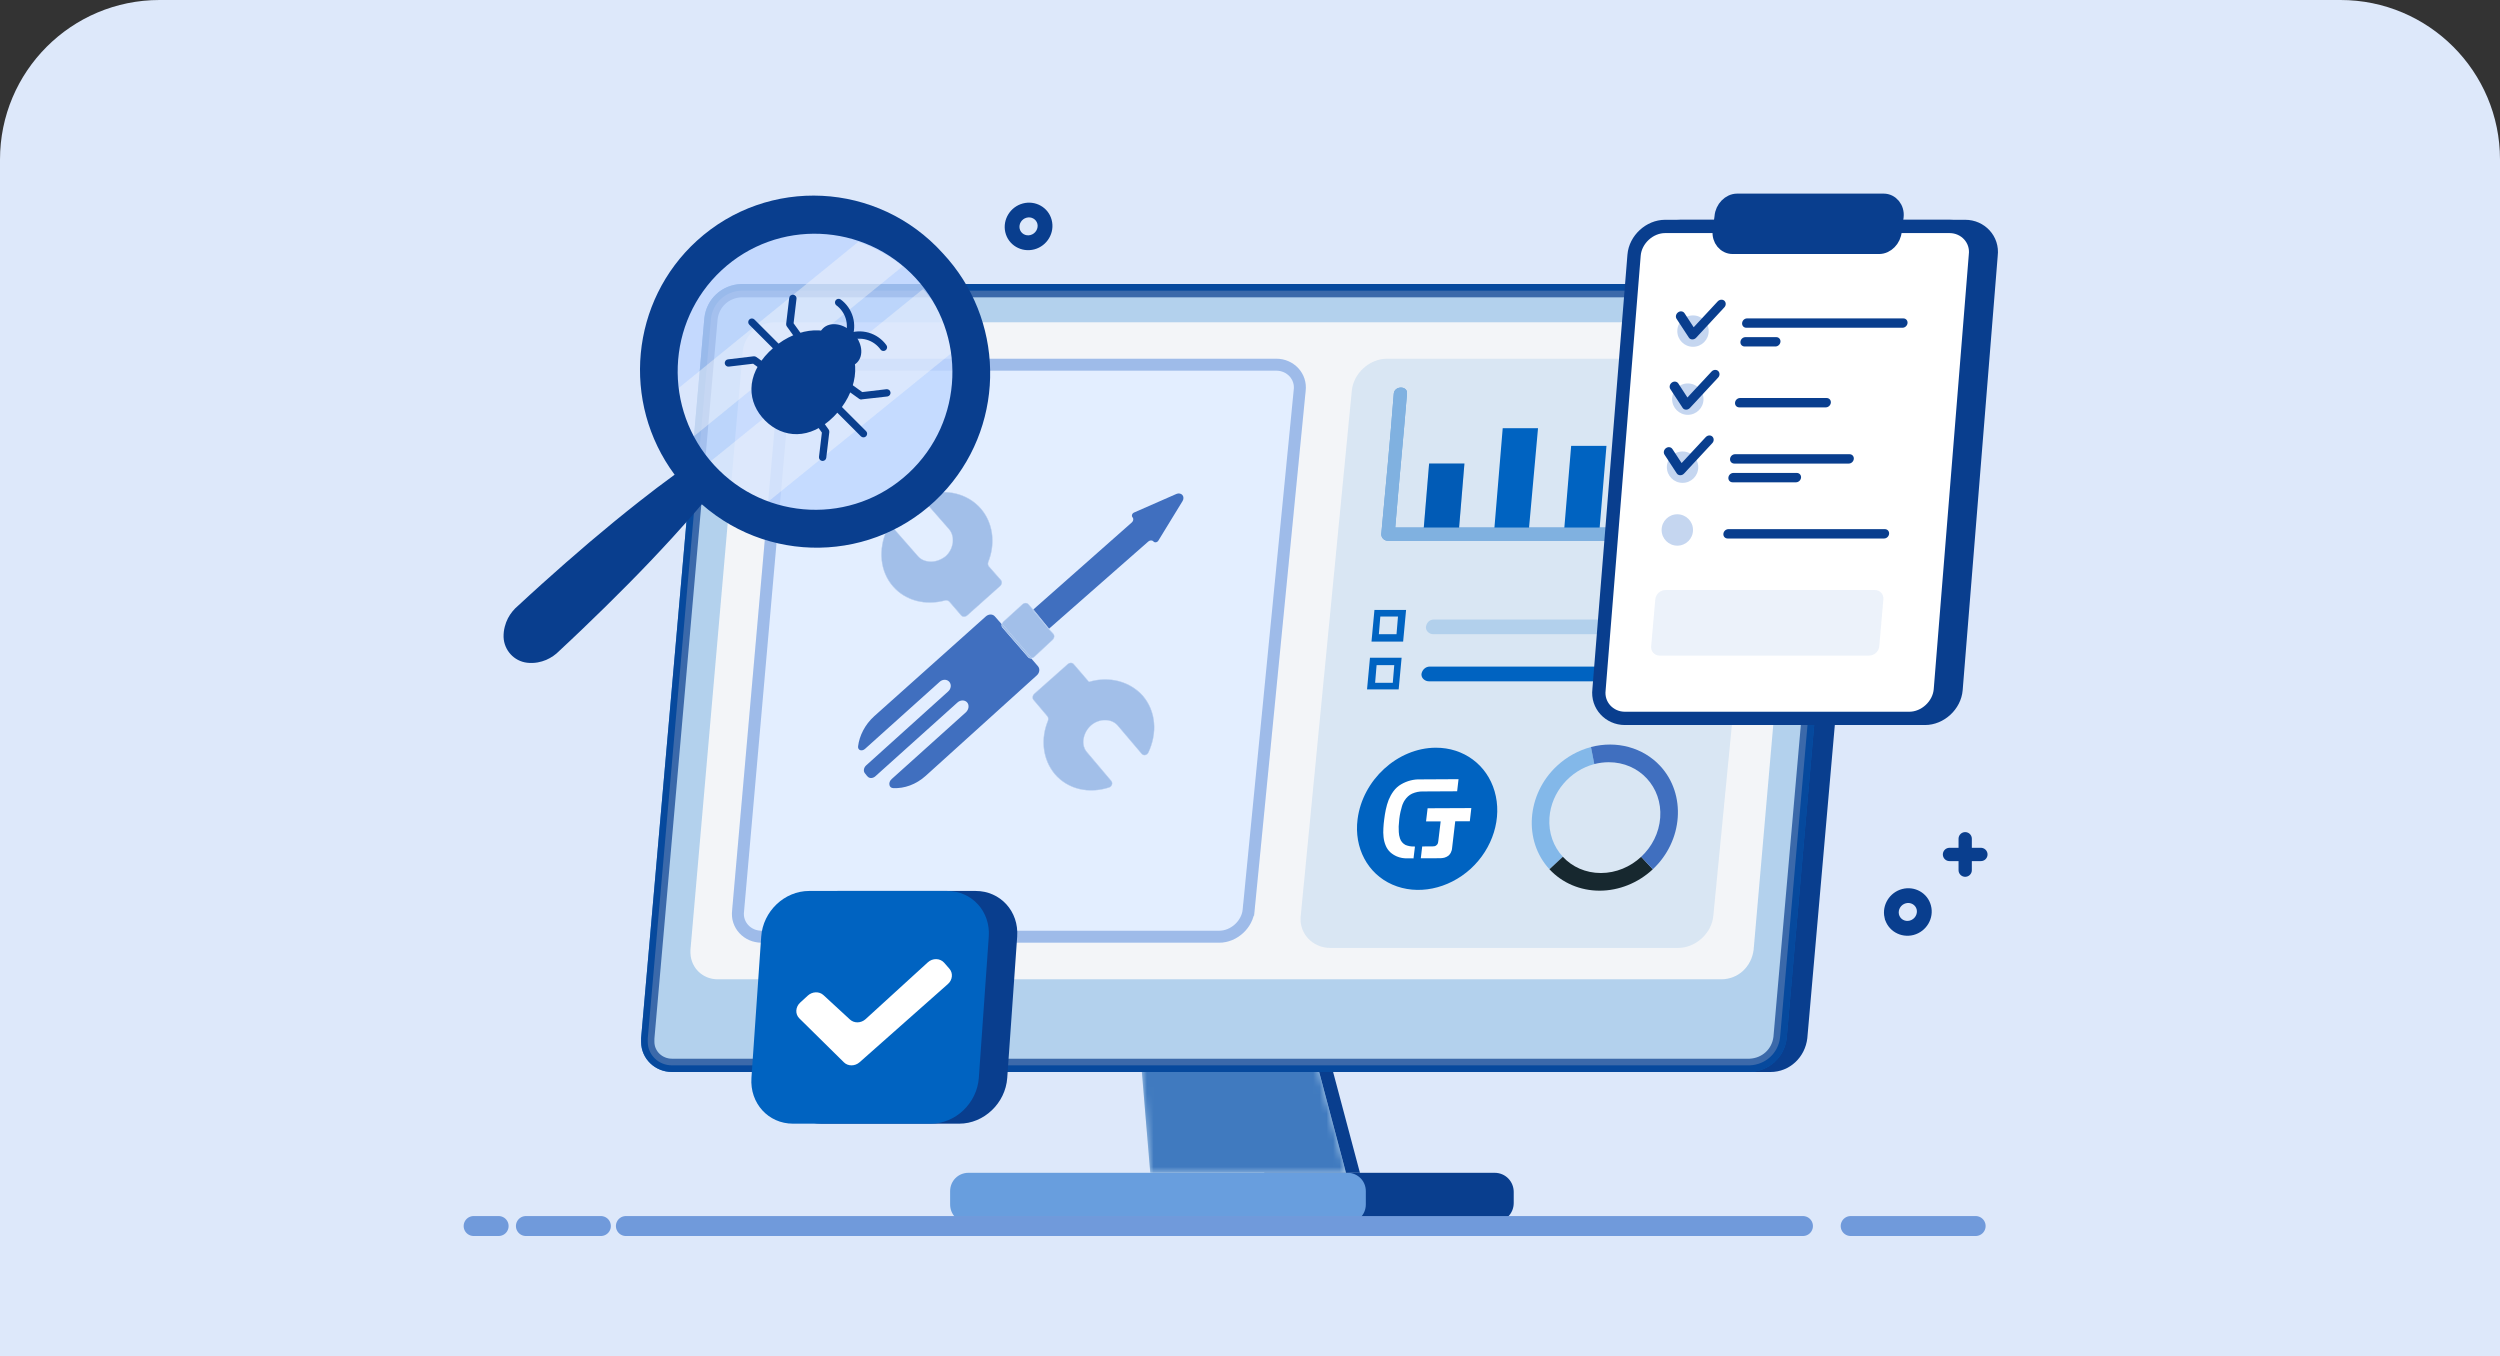 <?xml version="1.0" encoding="UTF-8"?>
<svg xmlns="http://www.w3.org/2000/svg" width="376" height="204" viewBox="0 0 376 204" fill="none">
  <rect x="0" y="0" width="376" height="204" fill="#333333" stroke="none"/>
  <g clip-path="url(#clip0_7510_13367)">
    <path d="M0 24C0 10.745 10.745 0 24 0H352C365.255 0 376 10.745 376 24V204H0V24Z" fill="#DDE8FA"></path>
    <path d="M198.008 176.389H224.787C226.447 176.389 227.664 177.717 227.664 179.266V180.926C227.664 182.585 226.336 183.803 224.787 183.803H198.008V176.389Z" fill="#093E8E"></path>
    <path d="M145.665 176.389H202.654C204.203 176.389 205.42 177.606 205.42 179.155V181.147C205.42 182.696 204.203 183.913 202.654 183.913H145.665C144.116 183.913 142.898 182.696 142.898 181.147V179.155C142.898 177.606 144.116 176.389 145.665 176.389Z" fill="#689EDE"></path>
    <path d="M190.148 176.389H204.534L195.349 141.864H190.148V176.389Z" fill="#093E8E"></path>
    <path d="M202.437 176.389H173.002L170.125 141.864H193.252L202.437 176.389Z" fill="#B2D0EC"></path>
    <mask id="mask0_7510_13367" style="mask-type:alpha" maskUnits="userSpaceOnUse" x="170" y="141" width="33" height="36">
      <path d="M202.429 176.389H172.994L170.117 141.864H193.245L202.429 176.389Z" fill="#B2D0EC"></path>
    </mask>
    <g mask="url(#mask0_7510_13367)">
      <path d="M202.429 176.389H172.994L170.117 141.864H193.245L202.429 176.389Z" fill="#407ABF"></path>
    </g>
    <path d="M276.69 42.714H263.3L252.898 161.229H266.288C269.165 161.229 271.489 159.015 271.821 156.138L281.338 47.804C281.669 45.259 279.899 43.046 277.354 42.714C277.022 42.714 276.911 42.714 276.69 42.714Z" fill="#093E8E"></path>
    <path d="M263.183 161.229H101.07C98.524 161.229 96.422 159.237 96.422 156.692C96.422 156.47 96.422 156.249 96.422 156.138L105.938 47.804C106.27 44.927 108.594 42.825 111.471 42.714H273.585C276.13 42.714 278.233 44.706 278.233 47.251C278.233 47.472 278.233 47.694 278.233 47.804L268.716 156.138C268.384 159.015 266.06 161.118 263.183 161.229Z" fill="#0063C1"></path>
    <path opacity="0.7" d="M267.721 156.037C267.442 158.401 265.545 160.129 263.163 160.229H101.07C99.045 160.229 97.422 158.653 97.422 156.692V156.69V156.689V156.688V156.686V156.685V156.684V156.683V156.681V156.68V156.679V156.677V156.676V156.675V156.674V156.672V156.671V156.67V156.668V156.667V156.666V156.664V156.663V156.662V156.661V156.659V156.658V156.657V156.655V156.654V156.653V156.651V156.65V156.649V156.648V156.646V156.645V156.644V156.642V156.641V156.64V156.639V156.637V156.636V156.635V156.633V156.632V156.631V156.63V156.628V156.627V156.626V156.624V156.623V156.622V156.62V156.619V156.618V156.617V156.615V156.614V156.613V156.611V156.61V156.609V156.608V156.606V156.605V156.604V156.602V156.601V156.6V156.599V156.597V156.596V156.595V156.593V156.592V156.591V156.59V156.588V156.587V156.586V156.584V156.583V156.582V156.581V156.579V156.578V156.577V156.576V156.574V156.573V156.572V156.57V156.569V156.568V156.567V156.565V156.564V156.563V156.562V156.56V156.559V156.558V156.556V156.555V156.554V156.553V156.551V156.55V156.549V156.548V156.546V156.545V156.544V156.543V156.541V156.54V156.539V156.537V156.536V156.535V156.534V156.532V156.531V156.53V156.529V156.527V156.526V156.525V156.524V156.522V156.521V156.52V156.519V156.517V156.516V156.515V156.514V156.512V156.511V156.51V156.509V156.507V156.506V156.505V156.504V156.502V156.501V156.5V156.499V156.497V156.496V156.495V156.494V156.492V156.491V156.49V156.489V156.488V156.486V156.485V156.484V156.483V156.481V156.48V156.479V156.478V156.476V156.475V156.474V156.473V156.472V156.47V156.469V156.468V156.467V156.465V156.464V156.463V156.462V156.461V156.459V156.458V156.457V156.456V156.455V156.453V156.452V156.451V156.45V156.449V156.447V156.446V156.445V156.444V156.442V156.441V156.44V156.439V156.438V156.437V156.435V156.434V156.433V156.432V156.431V156.429V156.428V156.427V156.426V156.425V156.423V156.422V156.421V156.42V156.419V156.418V156.416V156.415V156.414V156.413V156.412V156.41V156.409V156.408V156.407V156.406V156.405V156.403V156.402V156.401V156.4V156.399V156.398V156.396V156.395V156.394V156.393V156.392V156.391V156.39V156.388V156.387V156.386V156.385V156.384V156.383V156.381V156.38V156.379V156.378V156.377V156.376V156.375V156.374V156.372V156.371V156.37V156.369V156.368V156.367V156.366V156.364V156.363V156.362V156.361V156.36V156.359V156.358V156.357V156.356V156.354V156.353V156.352V156.351V156.35V156.349V156.348V156.347V156.346V156.344V156.343V156.342V156.341V156.34V156.339V156.338V156.337V156.336V156.335V156.334V156.332V156.331V156.33V156.329V156.328V156.327V156.326V156.325V156.324V156.323V156.322V156.321V156.32V156.318V156.317V156.316V156.315V156.314V156.313V156.312V156.311V156.31V156.309V156.308V156.307V156.306V156.305V156.304V156.303V156.302V156.301V156.3V156.299V156.297V156.296V156.295V156.294V156.293V156.292V156.291V156.29V156.289V156.288V156.287V156.286V156.285V156.284V156.283V156.282V156.281V156.28V156.279V156.278V156.277V156.276V156.275V156.274V156.273V156.272V156.271V156.27V156.269V156.268V156.267V156.266V156.265V156.264V156.263V156.262V156.261V156.26V156.259V156.258V156.257V156.256V156.256V156.255V156.254V156.253V156.252V156.251V156.25V156.249V156.248V156.247V156.246V156.245V156.244V156.243V156.242V156.241V156.24V156.239V156.239V156.238V156.237V156.236V156.235V156.234V156.233V156.232V156.231V156.23V156.229V156.228V156.228V156.227V156.226V156.225V156.224V156.223V156.222V156.221V156.22V156.219V156.219V156.218V156.217V156.216V156.215V156.214V156.213V156.212V156.212V156.211V156.21V156.209V156.208V156.207V156.206V156.206V156.205V156.204V156.203V156.202V156.201V156.2V156.2V156.199V156.198V156.197V156.196V156.195V156.195V156.194V156.193V156.192V156.191V156.19V156.19V156.189V156.188V156.187V156.186V156.186V156.185V156.184V156.183V156.182V156.182V156.181L106.933 47.906C107.212 45.542 109.11 43.814 111.491 43.714H273.585C275.61 43.714 277.233 45.289 277.233 47.251V47.252V47.254V47.255V47.256V47.258V47.259V47.26V47.261V47.263V47.264V47.265V47.267V47.268V47.269V47.27V47.272V47.273V47.274V47.276V47.277V47.278V47.28V47.281V47.282V47.283V47.285V47.286V47.287V47.289V47.29V47.291V47.292V47.294V47.295V47.296V47.298V47.299V47.3V47.302V47.303V47.304V47.306V47.307V47.308V47.309V47.311V47.312V47.313V47.315V47.316V47.317V47.318V47.32V47.321V47.322V47.324V47.325V47.326V47.327V47.329V47.33V47.331V47.333V47.334V47.335V47.336V47.338V47.339V47.34V47.342V47.343V47.344V47.345V47.347V47.348V47.349V47.351V47.352V47.353V47.354V47.356V47.357V47.358V47.359V47.361V47.362V47.363V47.365V47.366V47.367V47.368V47.37V47.371V47.372V47.374V47.375V47.376V47.377V47.379V47.38V47.381V47.383V47.384V47.385V47.386V47.388V47.389V47.39V47.391V47.393V47.394V47.395V47.396V47.398V47.399V47.4V47.401V47.403V47.404V47.405V47.407V47.408V47.409V47.41V47.412V47.413V47.414V47.415V47.417V47.418V47.419V47.42V47.422V47.423V47.424V47.425V47.427V47.428V47.429V47.43V47.432V47.433V47.434V47.435V47.437V47.438V47.439V47.44V47.442V47.443V47.444V47.445V47.447V47.448V47.449V47.45V47.452V47.453V47.454V47.455V47.456V47.458V47.459V47.46V47.461V47.463V47.464V47.465V47.466V47.468V47.469V47.47V47.471V47.472V47.474V47.475V47.476V47.477V47.478V47.48V47.481V47.482V47.483V47.484V47.486V47.487V47.488V47.489V47.491V47.492V47.493V47.494V47.495V47.497V47.498V47.499V47.5V47.501V47.503V47.504V47.505V47.506V47.507V47.509V47.51V47.511V47.512V47.513V47.515V47.516V47.517V47.518V47.519V47.52V47.522V47.523V47.524V47.525V47.526V47.528V47.529V47.53V47.531V47.532V47.533V47.535V47.536V47.537V47.538V47.539V47.541V47.542V47.543V47.544V47.545V47.546V47.547V47.549V47.55V47.551V47.552V47.553V47.554V47.556V47.557V47.558V47.559V47.56V47.561V47.562V47.563V47.565V47.566V47.567V47.568V47.569V47.57V47.572V47.573V47.574V47.575V47.576V47.577V47.578V47.579V47.581V47.582V47.583V47.584V47.585V47.586V47.587V47.588V47.589V47.59V47.592V47.593V47.594V47.595V47.596V47.597V47.598V47.599V47.6V47.602V47.603V47.604V47.605V47.606V47.607V47.608V47.609V47.61V47.611V47.612V47.614V47.615V47.616V47.617V47.618V47.619V47.62V47.621V47.622V47.623V47.624V47.625V47.626V47.627V47.629V47.63V47.631V47.632V47.633V47.634V47.635V47.636V47.637V47.638V47.639V47.64V47.641V47.642V47.643V47.644V47.645V47.646V47.647V47.648V47.649V47.65V47.651V47.653V47.654V47.654V47.656V47.657V47.658V47.659V47.66V47.661V47.662V47.663V47.664V47.665V47.666V47.667V47.668V47.669V47.67V47.671V47.672V47.673V47.674V47.675V47.675V47.676V47.678V47.678V47.679V47.68V47.681V47.682V47.683V47.684V47.685V47.686V47.687V47.688V47.689V47.69V47.691V47.692V47.693V47.694V47.695V47.696V47.697V47.698V47.699V47.7V47.7V47.701V47.702V47.703V47.704V47.705V47.706V47.707V47.708V47.709V47.71V47.711V47.712V47.712V47.713V47.714V47.715V47.716V47.717V47.718V47.719V47.72V47.721V47.721V47.722V47.723V47.724V47.725V47.726V47.727V47.728V47.729V47.729V47.73V47.731V47.732V47.733V47.734V47.735V47.736V47.736V47.737V47.738V47.739V47.74V47.741V47.742V47.742V47.743V47.744V47.745V47.746V47.746V47.747V47.748V47.749V47.75V47.751V47.751V47.752V47.753V47.754V47.755V47.755V47.756V47.757V47.758V47.759V47.76V47.76V47.761V47.762V47.763L267.721 156.037Z" fill="white" stroke="#093E8E" stroke-width="2"></path>
    <path opacity="0.9" d="M258.875 147.286H107.938C105.725 147.286 103.954 145.626 103.844 143.413C103.844 143.191 103.844 143.081 103.844 142.859L111.7 52.895C111.922 50.46 114.024 48.468 116.459 48.468H267.507C269.72 48.468 271.49 50.128 271.601 52.341C271.601 52.563 271.601 52.673 271.601 52.895L263.744 142.859C263.412 145.405 261.42 147.286 258.875 147.286Z" fill="#FAFAFA"></path>
    <path opacity="0.4" d="M252.377 142.567H200.062C197.407 142.567 195.304 140.354 195.636 137.698L203.309 58.818C203.53 56.163 205.965 53.949 208.621 53.949H260.935C263.591 53.949 265.693 56.163 265.361 58.818L257.688 137.698C257.467 140.354 255.032 142.567 252.377 142.567Z" fill="#B2D0EC"></path>
    <path fill-rule="evenodd" clip-rule="evenodd" d="M215.929 112.455C220.129 112.438 223.629 115.018 224.787 119.007C225.954 123.002 224.539 127.599 221.18 130.676C217.804 133.738 213.164 134.685 209.421 133.047C205.695 131.424 203.625 127.523 204.179 123.208C204.933 117.298 210.19 112.483 215.929 112.455Z" fill="#0063C1"></path>
    <path fill-rule="evenodd" clip-rule="evenodd" d="M213.9 127.306C213.829 127.898 213.759 128.491 213.688 129.087C214.676 129.084 215.668 129.08 216.664 129.076C216.856 129.072 217.054 129.035 217.244 128.992C217.453 128.928 217.648 128.838 217.827 128.709C217.967 128.589 218.092 128.444 218.183 128.28C218.304 128.048 218.383 127.785 218.396 127.533C218.551 126.199 218.709 124.86 218.868 123.517C219.599 123.514 220.329 123.513 221.06 123.514C221.136 122.852 221.212 122.192 221.288 121.534C219.096 121.539 216.904 121.549 214.712 121.563C214.632 122.226 214.554 122.884 214.478 123.537C215.209 123.539 215.941 123.537 216.676 123.534C216.56 124.521 216.442 125.508 216.321 126.496C216.313 126.595 216.293 126.703 216.265 126.804C216.231 126.918 216.163 127.021 216.068 127.099C215.986 127.183 215.883 127.241 215.778 127.267C215.679 127.285 215.573 127.297 215.474 127.296C214.947 127.302 214.422 127.305 213.9 127.306ZM212.593 129.099C212.667 128.503 212.74 127.909 212.811 127.317C212.753 127.312 212.695 127.31 212.638 127.313C212.193 127.324 211.77 127.24 211.383 127.081C210.987 126.87 210.69 126.528 210.554 126.091C210.451 125.785 210.388 125.47 210.377 125.139C210.358 124.902 210.356 124.623 210.36 124.312C210.379 123.926 210.407 123.56 210.453 123.18C210.493 122.807 210.56 122.445 210.64 122.076C210.71 121.755 210.788 121.479 210.856 121.256C210.913 121.068 210.982 120.879 211.079 120.694C211.133 120.579 211.199 120.456 211.286 120.339C211.556 119.92 211.937 119.575 212.377 119.366C212.903 119.14 213.462 119.017 214.007 119.035C215.721 119.024 217.436 119.015 219.154 119.008C219.22 118.404 219.29 117.797 219.364 117.188C217.447 117.196 215.529 117.207 213.612 117.22C212.634 117.185 211.631 117.437 210.729 117.962C210.284 118.218 209.897 118.57 209.581 118.997C209.283 119.404 209.041 119.841 208.853 120.302C208.672 120.782 208.525 121.267 208.425 121.763C208.318 122.259 208.245 122.753 208.184 123.24C208.133 123.661 208.077 124.101 208.061 124.553C208.031 124.998 208.035 125.449 208.084 125.877C208.127 126.312 208.229 126.738 208.389 127.127C208.544 127.53 208.788 127.888 209.096 128.177C209.382 128.44 209.719 128.647 210.086 128.807C210.582 129.013 211.119 129.117 211.682 129.094C211.988 129.095 212.291 129.097 212.593 129.099Z" fill="white"></path>
    <path d="M234.004 129.843L235.055 128.862C233.655 127.354 232.873 125.27 233.038 122.969C233.314 119.113 236.166 115.868 239.791 114.918L239.529 113.578L239.288 112.353C237.388 112.854 235.619 113.834 234.158 115.197C229.589 119.461 229.087 126.476 233.044 130.739L234.004 129.843Z" fill="#83B8E9"></path>
    <path d="M248.581 130.739L247.548 129.627L246.836 128.86C245.222 130.368 243.071 131.302 240.77 131.302C238.468 131.302 236.451 130.371 235.051 128.862L234.228 129.631L233.039 130.739C234.952 132.8 237.664 133.958 240.579 133.958C243.491 133.958 246.372 132.8 248.581 130.739Z" fill="#17282F"></path>
    <path d="M248.579 130.739C253.144 126.476 253.647 119.461 249.693 115.197C247.118 112.427 243.141 111.34 239.281 112.353L239.578 113.868H239.578L239.784 114.918C240.485 114.735 241.217 114.638 241.962 114.638C246.562 114.638 250.026 118.368 249.696 122.969C249.531 125.27 248.449 127.351 246.833 128.86L247.746 129.843H247.747L248.579 130.739Z" fill="#406FBF"></path>
    <path d="M219.366 80.338H214.055L214.94 69.715H220.251L219.366 80.338Z" fill="#0063C1"></path>
    <path opacity="0.2" d="M219.366 80.338H214.055L214.94 69.715H220.251L219.366 80.338Z" fill="#093E8E"></path>
    <path d="M229.881 80.338H224.68L226.008 64.403H231.319L229.881 80.338Z" fill="#0063C1"></path>
    <path d="M240.507 80.338H235.195L236.302 67.059H241.613L240.507 80.338Z" fill="#0063C1"></path>
    <path d="M251.007 80.338H245.695L247.577 59.202H252.888L251.007 80.338Z" fill="#0063C1"></path>
    <path opacity="0.4" d="M251.007 80.338H245.695L247.577 59.202H252.888L251.007 80.338Z" fill="#093E8E"></path>
    <path d="M256.321 79.342H209.845C210.398 72.592 211.062 65.952 211.615 59.202C211.726 57.985 209.734 57.985 209.623 59.202C209.07 66.284 208.406 73.256 207.742 80.338C207.742 80.891 208.185 81.334 208.738 81.334H256.321C256.874 81.334 257.317 80.891 257.317 80.338C257.317 79.674 256.874 79.342 256.321 79.342Z" fill="#0063C1"></path>
    <path opacity="0.5" d="M256.321 79.342H209.845C210.398 72.592 211.062 65.952 211.615 59.202C211.726 57.985 209.734 57.985 209.623 59.202C209.07 66.284 208.406 73.256 207.742 80.338C207.742 80.891 208.185 81.334 208.738 81.334H256.321C256.874 81.334 257.317 80.891 257.317 80.338C257.317 79.674 256.874 79.342 256.321 79.342Z" fill="white"></path>
    <path d="M211.032 96.494H206.273L206.716 91.736H211.474L211.032 96.494ZM207.38 95.387H210.036L210.257 92.731H207.601L207.38 95.387Z" fill="#0063C1"></path>
    <path d="M210.36 103.687H205.602L206.044 98.928H210.802L210.36 103.687ZM206.819 102.691H209.475L209.696 100.035H207.04L206.819 102.691Z" fill="#0063C1"></path>
    <path d="M215.568 95.387C215.014 95.387 214.461 94.945 214.461 94.391V94.281C214.572 93.617 215.014 93.174 215.678 93.174H255.337C255.89 93.174 256.444 93.617 256.444 94.17V94.281C256.333 94.945 255.89 95.387 255.226 95.387H215.568Z" fill="#B2D0EC"></path>
    <path d="M214.896 102.469C214.342 102.469 213.789 102.027 213.789 101.473V101.363C213.9 100.699 214.453 100.256 215.006 100.256H250.903C251.456 100.256 252.009 100.699 252.009 101.252V101.363C251.899 102.027 251.456 102.469 250.792 102.469H214.896Z" fill="#0063C1"></path>
    <path d="M183.383 141.78H114.539C111.883 141.78 109.781 139.567 110.113 136.911L116.998 58.818C117.22 56.163 119.654 53.949 122.31 53.949H191.941C194.597 53.949 196.699 56.163 196.367 58.818L188.694 136.911C188.473 139.567 186.038 141.78 183.383 141.78Z" fill="#E3EEFF"></path>
    <path d="M111.006 137.023L111.008 137.006L111.009 136.99L117.895 58.897L117.895 58.897L117.895 58.893C118.077 56.709 120.117 54.849 122.31 54.849H191.941C194.095 54.849 195.734 56.626 195.474 58.707L195.473 58.718L195.471 58.73L187.799 136.823L187.798 136.823L187.797 136.836C187.615 139.02 185.576 140.88 183.383 140.88H114.539C112.385 140.88 110.746 139.103 111.006 137.023Z" stroke="#709ADB" stroke-opacity="0.6" stroke-width="1.8" stroke-miterlimit="10"></path>
    <path d="M283.92 137.9L283.921 137.9C284.294 139.578 285.996 140.573 287.675 140.136L287.675 140.136L287.678 140.135C289.35 139.687 290.37 137.961 289.929 136.314C289.505 134.688 287.822 133.763 286.203 134.197C284.587 134.63 283.56 136.271 283.92 137.9ZM286.507 135.371C287.495 135.107 288.491 135.678 288.746 136.627C289.001 137.611 288.387 138.668 287.359 138.943C286.339 139.216 285.335 138.607 285.112 137.623C284.892 136.646 285.51 135.639 286.507 135.371Z" fill="#093E8E" stroke="#093E8E"></path>
    <path d="M295.565 126.148L295.565 130.871M297.926 128.51H293.203" stroke="#093E8E" stroke-width="2" stroke-linecap="round"></path>
    <path d="M278.252 32.481L278.252 37.204M280.613 34.843H275.891" stroke="#093E8E" stroke-width="2" stroke-linecap="round"></path>
    <path d="M151.678 34.788L151.678 34.788C152.052 36.466 153.754 37.461 155.432 37.023L155.432 37.023L155.436 37.023C157.108 36.574 158.127 34.849 157.687 33.202C157.263 31.576 155.58 30.651 153.961 31.085C152.345 31.518 151.318 33.159 151.678 34.788ZM154.265 32.259C155.253 31.994 156.249 32.566 156.504 33.515C156.759 34.499 156.145 35.556 155.117 35.831C154.097 36.104 153.093 35.495 152.87 34.511C152.65 33.534 153.268 32.526 154.265 32.259Z" fill="#093E8E" stroke="#093E8E"></path>
    <path d="M71.234 184.395L74.994 184.395M297.137 184.395L278.341 184.395M271.164 184.395L94.132 184.395M79.095 184.395L90.373 184.395" stroke="#709ADB" stroke-width="3" stroke-linecap="round"></path>
    <path d="M289.52 108.045H246.741C244.407 108.045 242.559 106.082 242.851 103.726L248.124 38.374C248.319 36.019 250.458 34.056 252.793 34.056H295.572C297.906 34.056 299.754 36.019 299.462 38.374L294.189 103.726C293.995 106.082 291.855 108.045 289.52 108.045Z" fill="#093E8E" stroke="#093E8E" stroke-width="2" stroke-miterlimit="10"></path>
    <path d="M287.161 108.045H244.382C242.048 108.045 240.2 106.082 240.491 103.726L245.765 38.374C245.959 36.019 248.099 34.056 250.433 34.056H293.213C295.547 34.056 297.395 36.019 297.103 38.374L291.83 103.726C291.635 106.082 289.495 108.045 287.161 108.045Z" fill="white" stroke="#093E8E" stroke-width="2" stroke-miterlimit="10"></path>
    <circle opacity="0.4" cx="254.627" cy="49.798" r="2.361" fill="#709ADB"></circle>
    <circle opacity="0.4" cx="253.846" cy="60.03" r="2.361" fill="#709ADB"></circle>
    <circle opacity="0.4" cx="253.057" cy="70.263" r="2.361" fill="#709ADB"></circle>
    <circle opacity="0.4" cx="252.268" cy="79.708" r="2.361" fill="#709ADB"></circle>
    <path d="M282.62 37.204H260.582C259.38 37.204 258.428 36.082 258.578 34.736L258.862 32.588C258.962 31.242 260.064 30.12 261.267 30.12H283.305C284.507 30.12 285.459 31.242 285.309 32.588L285.025 34.736C284.925 36.082 283.823 37.204 282.62 37.204Z" fill="#093E8E" stroke="#093E8E" stroke-width="2" stroke-miterlimit="10"></path>
    <path d="M262.013 48.591C262.048 48.197 262.377 47.887 262.769 47.887C271.383 47.887 277.638 47.887 286.257 47.887C286.642 47.887 286.929 48.197 286.894 48.591C286.859 48.978 286.516 49.295 286.131 49.295C277.517 49.295 271.262 49.295 262.643 49.295C262.258 49.295 261.978 48.978 262.013 48.591Z" fill="#093E8E"></path>
    <path d="M261.76 51.408C261.795 51.014 262.132 50.704 262.524 50.704C264.849 50.704 264.815 50.704 267.145 50.704C267.53 50.704 267.817 51.014 267.782 51.408C267.747 51.796 267.404 52.113 267.019 52.113C264.694 52.113 264.728 52.113 262.398 52.113C262.006 52.113 261.725 51.796 261.76 51.408Z" fill="#093E8E"></path>
    <path d="M259.197 80.287C259.232 79.892 259.568 79.582 259.961 79.582C268.589 79.582 274.855 79.582 283.483 79.582C283.869 79.582 284.156 79.892 284.121 80.287C284.086 80.674 283.75 80.991 283.364 80.991C274.732 80.991 268.463 80.991 259.835 80.991C259.442 80.991 259.162 80.674 259.197 80.287Z" fill="#093E8E"></path>
    <path d="M260.948 60.565C260.983 60.17 261.319 59.861 261.711 59.861C266.833 59.861 269.596 59.861 274.722 59.861C275.108 59.861 275.395 60.17 275.36 60.565C275.325 60.952 274.981 61.269 274.603 61.269C269.477 61.269 266.712 61.269 261.585 61.269C261.193 61.269 260.913 60.952 260.948 60.565Z" fill="#093E8E"></path>
    <path d="M259.947 71.834C259.982 71.44 260.318 71.13 260.71 71.13C264.674 71.13 266.276 71.13 270.24 71.13C270.618 71.13 270.913 71.44 270.878 71.834C270.842 72.222 270.499 72.539 270.114 72.539C266.15 72.539 264.548 72.539 260.584 72.539C260.192 72.539 259.912 72.222 259.947 71.834Z" fill="#093E8E"></path>
    <path d="M260.199 69.017C260.234 68.623 260.57 68.313 260.962 68.313C267.484 68.313 271.648 68.313 278.175 68.313C278.56 68.313 278.847 68.623 278.812 69.017C278.777 69.404 278.441 69.721 278.056 69.721C271.529 69.721 267.363 69.721 260.836 69.721C260.444 69.721 260.164 69.404 260.199 69.017Z" fill="#093E8E"></path>
    <path d="M248.957 90.147C249.027 89.365 249.714 88.739 250.484 88.739C260.98 88.739 271.48 88.739 281.985 88.739C282.755 88.739 283.329 89.365 283.259 90.147C283.054 92.495 282.848 94.843 282.643 97.191C282.58 97.966 281.894 98.599 281.123 98.599C270.614 98.599 260.109 98.599 249.609 98.599C248.838 98.599 248.264 97.966 248.334 97.191C248.539 94.843 248.747 92.495 248.957 90.147Z" fill="#709ADB" fill-opacity="0.13"></path>
    <path fill-rule="evenodd" clip-rule="evenodd" d="M259.343 45.231C259.616 45.485 259.616 45.929 259.343 46.224C257.924 47.751 256.507 49.277 255.092 50.803C254.938 50.965 254.728 51.056 254.518 51.049C254.301 51.049 254.119 50.944 254.007 50.775C253.39 49.835 252.774 48.896 252.158 47.957C251.955 47.64 252.06 47.204 252.389 46.971C252.718 46.732 253.145 46.795 253.355 47.112C253.813 47.812 254.27 48.514 254.728 49.218C255.937 47.917 257.146 46.617 258.356 45.316C258.629 45.034 259.077 44.992 259.343 45.231Z" fill="#093E8E"></path>
    <path fill-rule="evenodd" clip-rule="evenodd" d="M258.412 55.797C258.678 56.05 258.685 56.494 258.405 56.79C256.99 58.316 255.573 59.842 254.154 61.368C254 61.53 253.789 61.621 253.579 61.614C253.362 61.614 253.173 61.509 253.068 61.34C252.452 60.401 251.836 59.461 251.219 58.522C251.016 58.205 251.121 57.769 251.45 57.536C251.773 57.297 252.207 57.36 252.417 57.67C252.874 58.374 253.332 59.079 253.789 59.783C255.003 58.482 256.213 57.182 257.417 55.881C257.69 55.585 258.139 55.543 258.412 55.797Z" fill="#093E8E"></path>
    <path fill-rule="evenodd" clip-rule="evenodd" d="M257.536 65.657C257.802 65.911 257.809 66.355 257.529 66.65C256.11 68.177 254.693 69.703 253.278 71.229C253.124 71.391 252.914 71.482 252.704 71.475C252.487 71.475 252.298 71.37 252.186 71.201C251.574 70.261 250.96 69.322 250.344 68.383C250.141 68.066 250.239 67.629 250.568 67.397C250.897 67.158 251.324 67.221 251.534 67.538C251.997 68.237 252.457 68.939 252.914 69.644C254.123 68.343 255.333 67.043 256.542 65.742C256.822 65.446 257.263 65.404 257.536 65.657Z" fill="#093E8E"></path>
    <g clip-path="url(#clip1_7510_13367)">
      <path fill-rule="evenodd" clip-rule="evenodd" d="M155.368 91.656C155.339 91.686 155.339 91.716 155.358 91.736C156.162 92.689 156.962 93.649 157.759 94.616C157.759 94.626 157.779 94.626 157.779 94.616C157.753 94.576 157.723 94.543 157.691 94.516C156.92 93.563 156.145 92.609 155.368 91.656Z" fill="#A2BFE9"></path>
      <path d="M155.564 98.756C155.437 98.876 155.299 98.936 155.152 98.956C153.682 97.249 152.209 95.543 150.733 93.836C150.772 93.716 150.84 93.586 150.948 93.496C151.896 92.636 152.84 91.776 153.78 90.916C154.055 90.656 154.457 90.656 154.672 90.916C154.881 91.163 155.094 91.409 155.309 91.656C155.309 91.669 155.312 91.673 155.319 91.666C155.299 91.696 155.309 91.736 155.319 91.766C156.123 92.726 156.926 93.683 157.73 94.636C157.73 94.666 157.749 94.666 157.759 94.666C157.968 94.886 158.174 95.106 158.377 95.326C158.612 95.556 158.563 95.956 158.288 96.206C157.387 97.053 156.479 97.903 155.564 98.756Z" fill="#A2BFE9"></path>
      <path d="M172.714 81.436C167.729 85.803 162.754 90.173 157.789 94.546C157.769 94.533 157.749 94.513 157.73 94.486C156.965 93.546 156.198 92.603 155.427 91.656C160.353 87.296 165.289 82.933 170.235 78.566C170.47 78.356 170.519 78.016 170.333 77.806C170.146 77.586 170.254 77.226 170.558 77.086C172.688 76.153 174.814 75.219 176.938 74.286C177.271 74.146 177.624 74.216 177.83 74.446C178.035 74.676 178.045 75.056 177.859 75.356L174.213 81.316C174.047 81.586 173.665 81.656 173.478 81.436C173.292 81.226 172.959 81.226 172.714 81.436Z" fill="#406FBF"></path>
      <path d="M142.236 83.676C143.461 82.586 143.696 80.656 142.746 79.576C141.524 78.176 140.299 76.776 139.071 75.376C138.806 75.076 138.963 74.576 139.384 74.446C142.295 73.506 145.49 74.226 147.479 76.486C149.361 78.656 149.713 81.726 148.616 84.496C148.528 84.756 148.547 85.026 148.714 85.216C149.315 85.903 149.913 86.586 150.507 87.266C150.713 87.496 150.664 87.896 150.399 88.146C148.746 89.606 147.097 91.073 145.45 92.546C145.186 92.776 144.784 92.776 144.578 92.526C143.984 91.853 143.392 91.169 142.804 90.476C142.638 90.296 142.363 90.236 142.099 90.296C139.237 91.066 136.229 90.356 134.337 88.186C132.348 85.916 132.093 82.616 133.416 79.706C133.602 79.286 134.122 79.196 134.396 79.506C135.611 80.893 136.83 82.279 138.051 83.666C138.532 84.226 139.227 84.486 140.031 84.486C140.766 84.496 141.521 84.226 142.236 83.676Z" fill="#A2BFE9"></path>
      <path d="M154.613 98.836C154.741 98.986 154.917 99.056 155.113 99.046C155.446 99.433 155.783 99.823 156.123 100.216C156.436 100.596 156.358 101.196 155.946 101.566C150.36 106.606 144.791 111.643 139.237 116.676C137.777 117.996 136.013 118.606 134.367 118.536C134.014 118.526 133.808 118.316 133.769 118.036C133.71 117.756 133.828 117.416 134.112 117.166C137.823 113.819 141.543 110.473 145.274 107.126C145.715 106.706 145.803 106.046 145.46 105.646C145.107 105.246 144.451 105.246 144 105.656C139.884 109.349 135.775 113.043 131.672 116.736C131.309 117.076 130.78 117.116 130.496 116.796L130.388 116.686C130.27 116.546 130.162 116.406 130.055 116.266C129.81 115.926 129.927 115.416 130.29 115.096C134.38 111.403 138.479 107.706 142.589 104.006C143.049 103.616 143.128 102.956 142.775 102.546C142.422 102.136 141.766 102.136 141.325 102.546C137.574 105.906 133.834 109.266 130.104 112.626C129.868 112.846 129.594 112.886 129.369 112.826C129.163 112.746 129.016 112.546 129.055 112.246C129.251 110.666 130.074 108.986 131.485 107.716C137.071 102.716 142.667 97.713 148.273 92.706C148.704 92.326 149.302 92.336 149.615 92.696C149.955 93.096 150.298 93.486 150.644 93.866C150.595 94.076 150.635 94.276 150.782 94.426C152.056 95.899 153.333 97.369 154.613 98.836Z" fill="#406FBF"></path>
      <path d="M157.544 107.706C156.845 106.886 156.149 106.066 155.456 105.246C155.25 105.016 155.299 104.616 155.574 104.366L160.591 99.906C160.866 99.656 161.258 99.666 161.464 99.906C162.208 100.766 162.95 101.626 163.688 102.486C163.747 102.556 163.835 102.586 163.933 102.536C163.943 102.526 163.953 102.526 163.953 102.526C166.805 101.726 169.882 102.456 171.861 104.676C173.861 107.026 174.057 110.256 172.704 113.166C172.508 113.576 171.989 113.676 171.724 113.366L168.118 109.106C167.187 108.016 165.295 108.006 164.07 109.106C162.845 110.196 162.483 112.116 163.502 113.206C164.711 114.626 165.916 116.046 167.118 117.466C167.383 117.776 167.216 118.286 166.795 118.416C163.786 119.386 160.621 118.726 158.641 116.376C156.848 114.166 156.505 111.166 157.622 108.446C157.72 108.176 157.7 107.906 157.544 107.706Z" fill="#A2BFE9"></path>
      <path fill-rule="evenodd" clip-rule="evenodd" d="M148.665 84.506C149.762 81.726 149.4 78.636 147.518 76.466C145.519 74.186 142.305 73.456 139.374 74.406C138.914 74.536 138.757 75.086 139.041 75.406C140.269 76.806 141.494 78.203 142.716 79.596C143.657 80.686 143.422 82.566 142.207 83.646C141.511 84.186 140.756 84.446 140.041 84.446C139.237 84.446 138.551 84.186 138.081 83.646C136.859 82.246 135.641 80.856 134.425 79.476C134.141 79.146 133.573 79.246 133.367 79.686C132.044 82.616 132.309 85.946 134.298 88.216C136.209 90.406 139.227 91.116 142.118 90.336C142.363 90.276 142.618 90.336 142.775 90.516C143.363 91.196 143.951 91.879 144.539 92.566C144.764 92.836 145.186 92.836 145.48 92.576C147.126 91.103 148.773 89.633 150.419 88.166C150.713 87.916 150.772 87.496 150.546 87.226C149.945 86.539 149.348 85.859 148.753 85.186C148.596 84.996 148.567 84.746 148.665 84.506ZM154.702 90.886C154.476 90.616 154.055 90.606 153.761 90.886C152.807 91.746 151.86 92.606 150.919 93.466C150.797 93.577 150.718 93.716 150.686 93.859C150.643 94.05 150.682 94.247 150.811 94.396C152.092 95.869 153.369 97.339 154.643 98.806C154.769 98.95 154.951 99.015 155.135 99.002C155.295 98.991 155.456 98.921 155.584 98.796C156.498 97.936 157.41 97.086 158.318 96.246C158.612 95.976 158.651 95.556 158.416 95.296C158.207 95.069 157.994 94.843 157.779 94.616C157.753 94.576 157.723 94.543 157.691 94.516C156.92 93.563 156.145 92.609 155.368 91.656C155.361 91.656 155.352 91.646 155.339 91.626C155.13 91.373 154.917 91.126 154.702 90.886ZM155.152 98.956C155.299 98.936 155.437 98.876 155.564 98.756C156.479 97.903 157.387 97.053 158.288 96.206C158.563 95.956 158.612 95.556 158.377 95.326C158.174 95.106 157.968 94.886 157.759 94.666C157.749 94.666 157.73 94.666 157.73 94.636C156.926 93.683 156.123 92.726 155.319 91.766C155.309 91.736 155.299 91.696 155.319 91.666C155.312 91.673 155.309 91.669 155.309 91.656C155.094 91.409 154.881 91.163 154.672 90.916C154.457 90.656 154.055 90.656 153.78 90.916C152.84 91.776 151.896 92.636 150.948 93.496C150.84 93.586 150.772 93.716 150.733 93.836C152.209 95.543 153.682 97.249 155.152 98.956ZM142.746 79.576C143.696 80.656 143.461 82.586 142.236 83.676C141.521 84.226 140.766 84.496 140.031 84.486C139.227 84.486 138.532 84.226 138.051 83.666C136.83 82.279 135.611 80.893 134.396 79.506C134.122 79.196 133.602 79.286 133.416 79.706C132.093 82.616 132.348 85.916 134.337 88.186C136.229 90.356 139.237 91.066 142.099 90.296C142.363 90.236 142.638 90.296 142.804 90.476C143.392 91.169 143.984 91.853 144.578 92.526C144.784 92.776 145.186 92.776 145.45 92.546C147.097 91.073 148.746 89.606 150.399 88.146C150.664 87.896 150.713 87.496 150.507 87.266C149.913 86.586 149.315 85.903 148.714 85.216C148.547 85.026 148.528 84.756 148.616 84.496C149.713 81.726 149.361 78.656 147.479 76.486C145.49 74.226 142.295 73.506 139.384 74.446C138.963 74.576 138.806 75.076 139.071 75.376C140.299 76.776 141.524 78.176 142.746 79.576ZM155.427 105.276C155.201 105.026 155.26 104.606 155.544 104.336C157.217 102.849 158.893 101.363 160.572 99.876C160.866 99.616 161.277 99.616 161.503 99.876C162.248 100.736 162.989 101.599 163.727 102.466C163.767 102.516 163.845 102.536 163.923 102.506C163.928 102.501 163.933 102.498 163.938 102.496C163.94 102.495 163.942 102.494 163.944 102.493C163.947 102.491 163.95 102.489 163.953 102.486C166.814 101.686 169.901 102.406 171.901 104.636C173.9 106.996 174.106 110.256 172.734 113.186C172.528 113.626 171.969 113.726 171.695 113.386C170.493 111.973 169.287 110.553 168.079 109.126C167.167 108.056 165.305 108.056 164.09 109.126C162.875 110.216 162.542 112.086 163.541 113.166C164.743 114.593 165.945 116.016 167.148 117.436C167.432 117.766 167.255 118.316 166.805 118.456C163.776 119.436 160.601 118.766 158.592 116.396C156.799 114.196 156.456 111.186 157.583 108.416C157.671 108.176 157.661 107.916 157.504 107.736L155.427 105.276ZM155.456 105.246C156.149 106.066 156.845 106.886 157.544 107.706C157.7 107.906 157.72 108.176 157.622 108.446C156.505 111.166 156.848 114.166 158.641 116.376C160.621 118.726 163.786 119.386 166.795 118.416C167.216 118.286 167.383 117.776 167.118 117.466C165.916 116.046 164.711 114.626 163.502 113.206C162.483 112.116 162.845 110.196 164.07 109.106C165.295 108.006 167.187 108.016 168.118 109.106L171.724 113.366C171.989 113.676 172.508 113.576 172.704 113.166C174.057 110.256 173.861 107.026 171.861 104.676C169.882 102.456 166.805 101.726 163.953 102.526C163.953 102.526 163.943 102.526 163.933 102.536C163.835 102.586 163.747 102.556 163.688 102.486C162.95 101.626 162.208 100.766 161.464 99.906C161.258 99.666 160.866 99.656 160.591 99.906L155.574 104.366C155.299 104.616 155.25 105.016 155.456 105.246Z" fill="#A2BFE9"></path>
    </g>
    <circle cx="122.5" cy="55.825" r="22.5" fill="#BED5FF" fill-opacity="0.8"></circle>
    <path opacity="0.4" d="M135.77 40.05L101.6 67.866C101.452 67.543 101.314 67.231 101.185 66.908C100.324 64.832 99.78 62.635 99.562 60.398L129.073 36.381C131.496 37.197 133.762 38.447 135.77 40.05Z" fill="#FAFAFA"></path>
    <path opacity="0.4" d="M143.651 52.664L111.291 78.885C108.222 77.258 105.551 74.943 103.508 72.103L138.837 43.465C141.11 46.124 142.764 49.267 143.651 52.664Z" fill="#FAFAFA"></path>
    <path d="M141.782 38.072C132.052 27.302 115.499 26.475 104.81 36.209C94.845 45.289 93.4 60.519 101.463 71.395C99.652 72.706 97.884 74.058 96.134 75.435C93.615 77.417 91.132 79.451 88.692 81.525C86.255 83.609 83.843 85.706 81.468 87.856C80.272 88.922 79.104 90.012 77.924 91.095C77.296 91.616 76.779 92.262 76.398 92.982C76.192 93.379 76.036 93.802 75.924 94.234C75.784 94.747 75.725 95.288 75.737 95.82C75.815 97.809 77.321 99.45 79.285 99.676C79.814 99.74 80.35 99.718 80.865 99.628C81.31 99.549 81.732 99.424 82.149 99.248C82.897 98.922 83.573 98.46 84.139 97.873C85.304 96.774 86.484 95.691 87.634 94.575C89.942 92.372 92.233 90.112 94.48 87.843C96.726 85.575 98.96 83.226 101.118 80.869C102.604 79.234 104.101 77.565 105.551 75.846C116.45 85.422 132.98 84.338 142.476 73.426C151.331 63.237 151.029 47.948 141.782 38.072ZM136.632 71.181C128.26 78.951 115.19 78.415 107.434 69.985C99.677 61.555 100.166 48.412 108.529 40.644C116.892 32.876 129.962 33.413 137.728 41.84C145.484 50.27 145.005 63.41 136.632 71.181Z" fill="#093E8E"></path>
    <path d="M125.397 62.652C121.823 66.225 117.754 65.938 115.067 63.247C112.38 60.556 112.089 56.508 115.663 52.917C119.236 49.326 124.314 48.626 127.001 51.313C129.688 54 128.971 59.078 125.397 62.652Z" fill="#093E8E"></path>
    <path d="M124.4 53.9C122.983 52.478 122.696 50.465 123.761 49.4C124.826 48.335 126.839 48.622 128.261 50.039C129.682 51.456 129.961 53.469 128.895 54.535C127.83 55.6 125.817 55.33 124.4 53.9Z" fill="#093E8E"></path>
    <path d="M123.269 55.591C123.184 55.589 123.101 55.568 123.025 55.529C122.95 55.489 122.885 55.433 122.834 55.365L118.334 49.087C118.256 48.976 118.222 48.84 118.239 48.705L118.695 44.835C118.701 44.761 118.722 44.689 118.756 44.623C118.79 44.556 118.838 44.498 118.895 44.451C118.953 44.404 119.019 44.368 119.091 44.347C119.162 44.327 119.237 44.32 119.311 44.329C119.385 44.338 119.456 44.362 119.521 44.399C119.585 44.436 119.642 44.486 119.687 44.545C119.731 44.605 119.764 44.672 119.782 44.745C119.8 44.817 119.803 44.892 119.791 44.965L119.356 48.622L123.73 54.709C123.815 54.827 123.849 54.975 123.826 55.119C123.802 55.264 123.722 55.393 123.604 55.478C123.508 55.552 123.39 55.592 123.269 55.591Z" fill="#093E8E"></path>
    <path d="M129.55 60.091C129.434 60.092 129.322 60.057 129.228 59.991L122.959 55.491C122.893 55.452 122.836 55.4 122.791 55.338C122.746 55.276 122.715 55.205 122.699 55.13C122.684 55.055 122.684 54.978 122.699 54.903C122.715 54.828 122.746 54.757 122.79 54.695C122.835 54.633 122.892 54.581 122.957 54.541C123.023 54.502 123.096 54.477 123.172 54.468C123.248 54.459 123.325 54.465 123.398 54.487C123.471 54.509 123.539 54.546 123.598 54.596L129.684 58.969L133.341 58.534C133.483 58.523 133.623 58.568 133.734 58.658C133.844 58.749 133.914 58.878 133.931 59.02C133.948 59.161 133.91 59.304 133.824 59.417C133.738 59.531 133.612 59.607 133.471 59.63L129.602 60.065L129.55 60.091Z" fill="#093E8E"></path>
    <path d="M119.675 59.182C119.561 59.183 119.45 59.148 119.358 59.082L113.271 54.704L109.615 55.139C109.47 55.156 109.324 55.115 109.21 55.025C109.095 54.935 109.021 54.803 109.004 54.658C108.987 54.514 109.027 54.368 109.118 54.254C109.208 54.139 109.34 54.065 109.484 54.048L113.354 53.587C113.491 53.572 113.628 53.607 113.741 53.687L120.014 58.187C120.11 58.254 120.181 58.35 120.218 58.461C120.255 58.572 120.256 58.692 120.22 58.803C120.184 58.914 120.113 59.011 120.019 59.079C119.924 59.148 119.809 59.184 119.693 59.182H119.675Z" fill="#093E8E"></path>
    <path d="M123.724 69.325H123.659C123.587 69.317 123.518 69.295 123.455 69.26C123.391 69.225 123.336 69.178 123.291 69.121C123.246 69.065 123.213 69 123.193 68.93C123.174 68.861 123.168 68.788 123.176 68.717L123.611 65.06L119.233 58.974C119.149 58.854 119.116 58.706 119.141 58.562C119.165 58.418 119.245 58.29 119.363 58.204C119.422 58.162 119.488 58.132 119.558 58.116C119.628 58.099 119.701 58.097 119.772 58.108C119.843 58.12 119.911 58.146 119.972 58.184C120.034 58.222 120.087 58.272 120.129 58.33L124.628 64.604C124.71 64.715 124.746 64.854 124.728 64.991L124.268 68.86C124.248 68.99 124.182 69.108 124.082 69.194C123.982 69.279 123.855 69.326 123.724 69.325Z" fill="#093E8E"></path>
    <path d="M129.869 65.782C129.797 65.782 129.725 65.768 129.657 65.74C129.59 65.713 129.529 65.672 129.478 65.621L112.692 48.835C112.589 48.731 112.531 48.592 112.531 48.446C112.531 48.3 112.589 48.16 112.692 48.057C112.743 48.005 112.803 47.964 112.87 47.937C112.937 47.909 113.008 47.894 113.081 47.894C113.153 47.894 113.225 47.909 113.292 47.937C113.358 47.964 113.419 48.005 113.47 48.057L130.256 64.843C130.307 64.894 130.348 64.954 130.376 65.021C130.404 65.088 130.418 65.16 130.418 65.232C130.418 65.304 130.404 65.376 130.376 65.443C130.348 65.51 130.307 65.57 130.256 65.621C130.206 65.672 130.146 65.713 130.079 65.741C130.013 65.769 129.941 65.782 129.869 65.782Z" fill="#093E8E"></path>
    <path d="M127.61 51.252C127.534 51.252 127.458 51.238 127.388 51.209C127.255 51.15 127.15 51.042 127.096 50.907C127.042 50.772 127.044 50.621 127.101 50.487C127.418 49.677 127.456 48.785 127.21 47.952C126.963 47.118 126.446 46.39 125.74 45.883C125.645 45.788 125.588 45.662 125.579 45.529C125.57 45.395 125.61 45.263 125.692 45.157C125.773 45.05 125.89 44.977 126.022 44.951C126.153 44.924 126.289 44.947 126.405 45.013C127.309 45.668 127.968 46.606 128.278 47.678C128.587 48.75 128.53 49.895 128.114 50.93C128.07 51.027 127.999 51.108 127.909 51.166C127.82 51.222 127.716 51.253 127.61 51.252Z" fill="#093E8E"></path>
    <path d="M132.868 52.787C132.784 52.787 132.701 52.767 132.625 52.729C132.55 52.691 132.484 52.637 132.433 52.569C131.926 51.864 131.198 51.346 130.364 51.1C129.531 50.854 128.639 50.892 127.829 51.209C127.695 51.266 127.544 51.269 127.409 51.215C127.273 51.161 127.165 51.056 127.107 50.922C127.05 50.788 127.048 50.637 127.101 50.502C127.155 50.366 127.261 50.258 127.394 50.2C128.429 49.784 129.574 49.726 130.646 50.034C131.718 50.343 132.656 51.001 133.311 51.904C133.355 51.962 133.387 52.028 133.405 52.097C133.423 52.167 133.427 52.24 133.417 52.312C133.407 52.383 133.383 52.452 133.346 52.514C133.309 52.576 133.261 52.631 133.203 52.674C133.108 52.75 132.989 52.79 132.868 52.787Z" fill="#093E8E"></path>
    <g clip-path="url(#clip2_7510_13367)">
      <path d="M146.738 134H125.973C122.256 134 119.034 137.067 118.769 140.868C118.282 147.945 117.786 155.03 117.291 162.115C117.026 165.916 119.82 169 123.537 169H144.277C147.985 169 151.224 165.916 151.489 162.115C151.993 155.03 152.488 147.945 152.984 140.868C153.257 137.067 150.455 134 146.738 134Z" fill="#093E8E"></path>
      <path d="M142.456 134H121.691C117.974 134 114.752 137.067 114.487 140.868C114 147.945 113.504 155.03 113.017 162.115C112.752 165.916 115.547 169 119.255 169H140.003C143.712 169 146.942 165.916 147.215 162.115C147.711 155.03 148.206 147.945 148.711 140.868C148.976 137.067 146.173 134 142.456 134Z" fill="#0063C1"></path>
      <path d="M120.222 153.163C119.564 152.521 119.624 151.438 120.359 150.779C120.743 150.429 121.119 150.079 121.495 149.737C122.179 149.112 123.213 149.079 123.845 149.662C125.178 150.887 126.511 152.121 127.844 153.346C128.485 153.93 129.511 153.896 130.194 153.271C133.305 150.429 136.415 147.587 139.534 144.744C140.261 144.069 141.372 144.094 141.995 144.786C142.26 145.086 142.517 145.386 142.781 145.686C143.371 146.345 143.277 147.387 142.551 148.012C138.133 151.929 133.715 155.847 129.289 159.756C128.588 160.381 127.545 160.39 126.922 159.773C124.691 157.572 122.452 155.372 120.222 153.163Z" fill="white"></path>
    </g>
  </g>
  <defs>
    <clipPath id="clip0_7510_13367">
      <path d="M0 24C0 10.745 10.745 0 24 0H352C365.255 0 376 10.745 376 24V204H0V24Z" fill="white"></path>
    </clipPath>
    <clipPath id="clip1_7510_13367">
      <rect width="49" height="50" fill="white" transform="translate(129 71)"></rect>
    </clipPath>
    <clipPath id="clip2_7510_13367">
      <rect width="40" height="35" fill="white" transform="translate(113 134)"></rect>
    </clipPath>
  </defs>
</svg>
